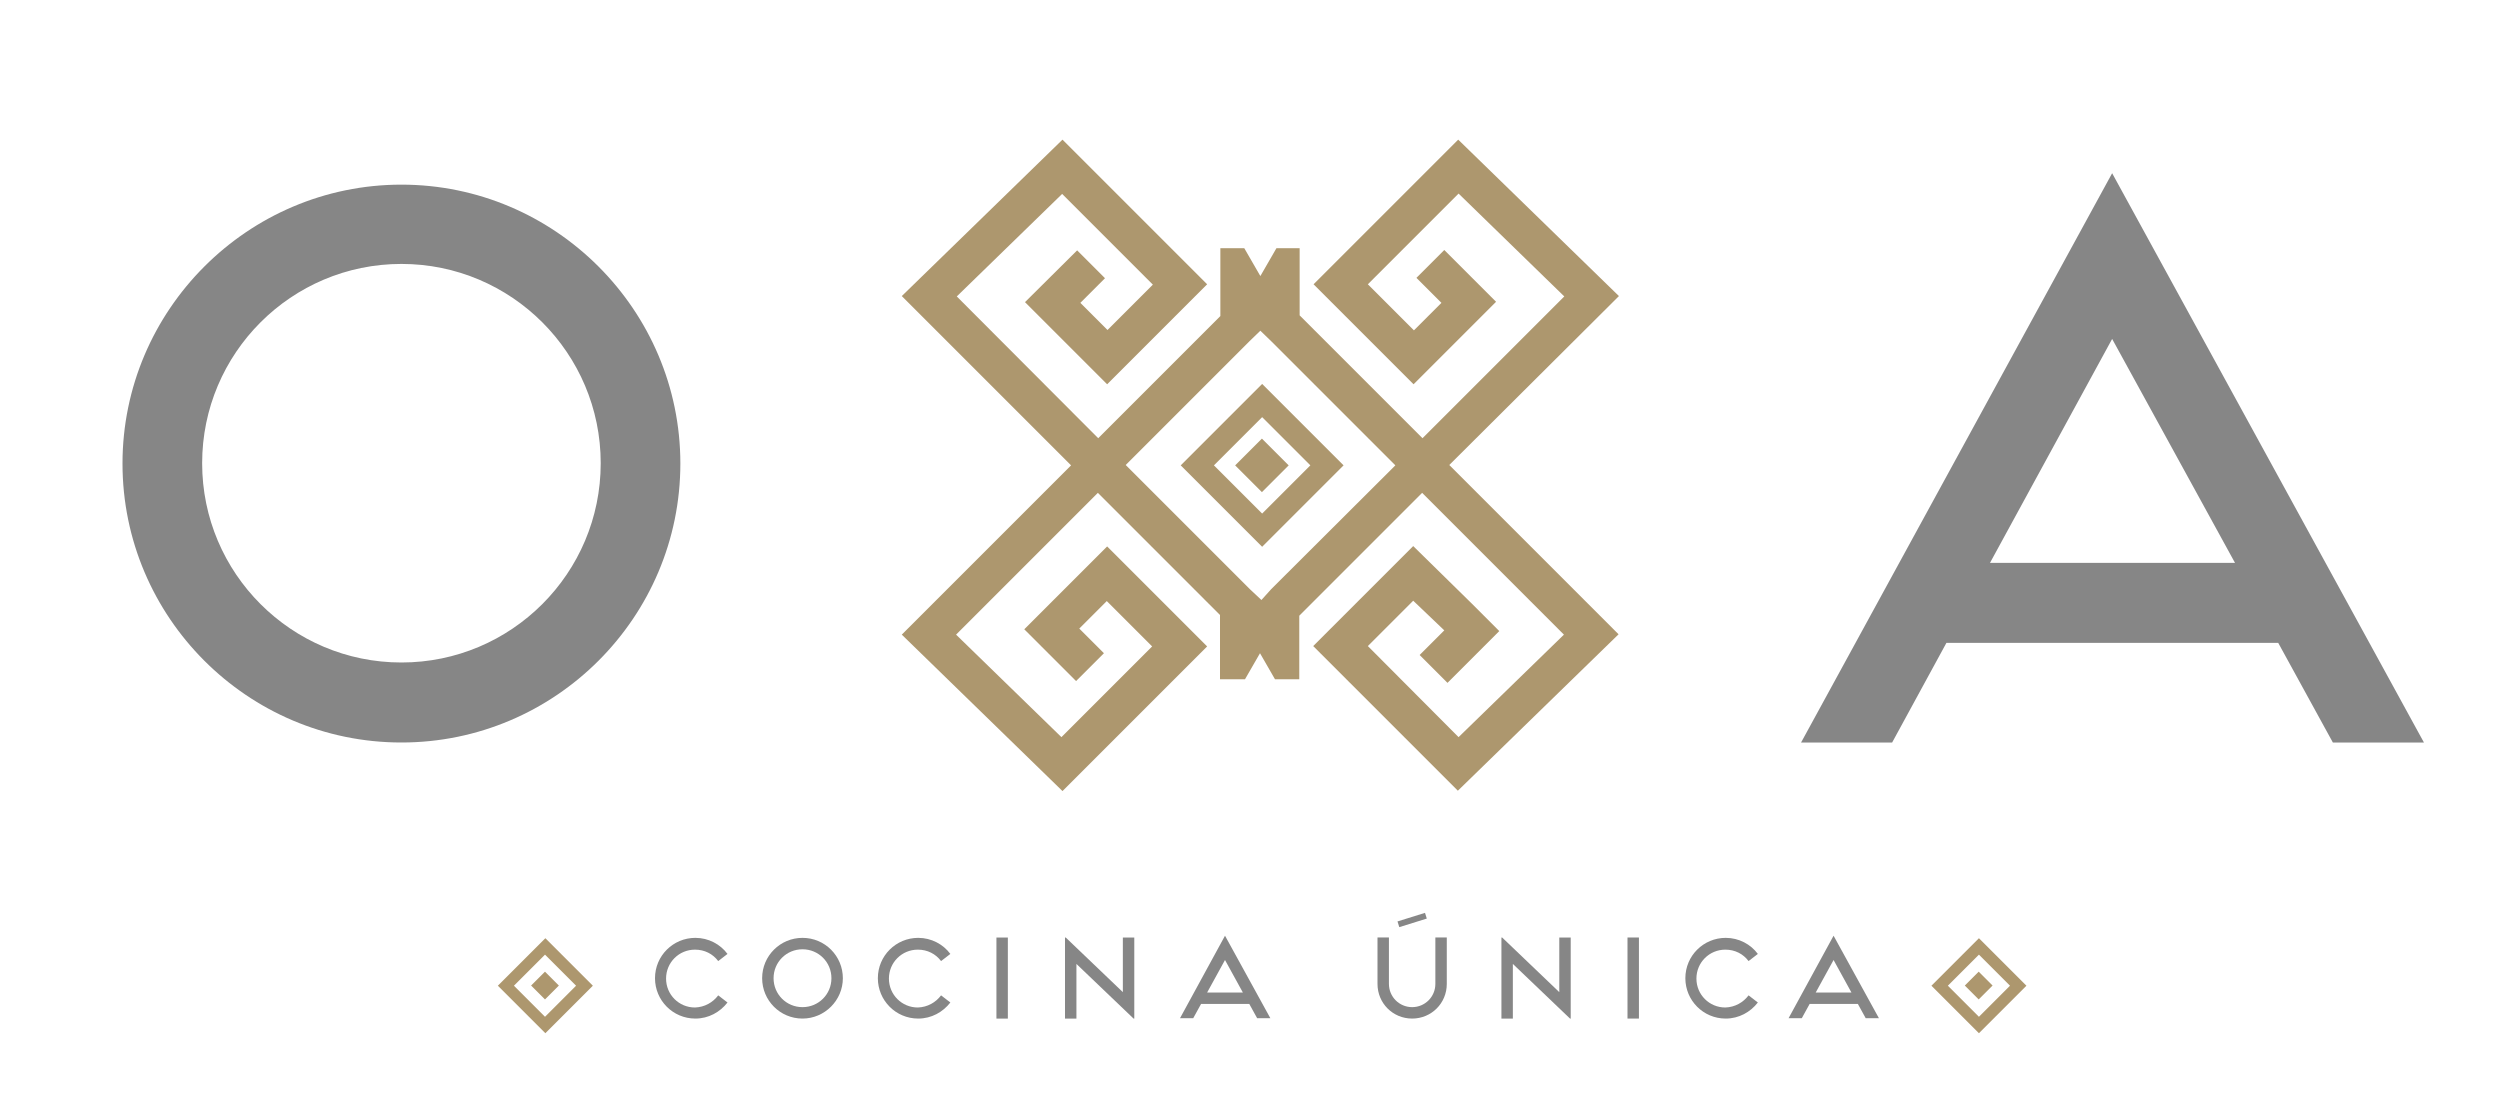 <?xml version="1.0" encoding="utf-8"?>
<!-- Generator: Adobe Illustrator 22.0.0, SVG Export Plug-In . SVG Version: 6.00 Build 0)  -->
<svg version="1.1" id="Warstwa_1" xmlns="http://www.w3.org/2000/svg" xmlns:xlink="http://www.w3.org/1999/xlink" x="0px" y="0px"
	 viewBox="0 0 700 309.9" style="enable-background:new 0 0 700 309.9;" xml:space="preserve">
<style type="text/css">
	.st0{fill:#868686;}
	.st1{fill:#AD976E;}
</style>
<g>
	<path class="st0" d="M112.4,207.9c-43.1,0-78.1-35.1-78.1-78.1s35.1-78.1,78.1-78.1s78.1,35.1,78.1,78.1S155.5,207.9,112.4,207.9z
		 M56.6,129.7c0,30.8,25,55.8,55.8,55.8s55.8-25,55.8-55.8s-25-55.8-55.8-55.8S56.6,98.9,56.6,129.7z"/>
	<path class="st0" d="M637.9,180H545l-15.2,27.9h-25.5l87.1-159.4l87.3,159.4h-25.5L637.9,180z M625.8,157.6l-34.4-62.7l-34.2,62.7
		H625.8z"/>
	<g>
		<g>
			<path class="st1" d="M152.7,289.3L139.4,276l13.3-13.3L166,276L152.7,289.3z M143.9,276l8.7,8.7l8.7-8.7l-8.7-8.7L143.9,276z"/>
			
				<rect x="149.9" y="273.2" transform="matrix(0.707 -0.707 0.707 0.707 -150.425 188.78)" class="st1" width="5.5" height="5.5"/>
		</g>
		<g>
			<path class="st1" d="M554.1,289.3L540.8,276l13.3-13.3l13.3,13.3L554.1,289.3z M545.4,276l8.7,8.7l8.7-8.7l-8.7-8.7L545.4,276z"
				/>
			
				<rect x="551.4" y="273.2" transform="matrix(0.707 -0.707 0.707 0.707 -32.846 472.64)" class="st1" width="5.5" height="5.5"/>
		</g>
		<g>
			<path class="st0" d="M201.1,278.7l2.6,2c-2.1,2.7-5.3,4.5-9,4.5c-6.3,0-11.3-5.1-11.3-11.3c0-6.3,5.1-11.3,11.3-11.3
				c3.7,0,7,1.8,9,4.5l-2.6,2c-1.5-2-3.8-3.2-6.5-3.2c-4.5,0-8.1,3.6-8.1,8.1c0,4.5,3.6,8.1,8.1,8.1
				C197.3,282,199.6,280.7,201.1,278.7z"/>
			<path class="st0" d="M224.7,285.2c-6.3,0-11.3-5.1-11.3-11.3c0-6.3,5.1-11.3,11.3-11.3c6.3,0,11.3,5.1,11.3,11.3
				C236,280.1,230.9,285.2,224.7,285.2z M216.6,273.9c0,4.5,3.6,8.1,8.1,8.1c4.5,0,8.1-3.6,8.1-8.1c0-4.5-3.6-8.1-8.1-8.1
				C220.2,265.8,216.6,269.4,216.6,273.9z"/>
			<path class="st0" d="M263.5,278.7l2.6,2c-2.1,2.7-5.3,4.5-9,4.5c-6.3,0-11.3-5.1-11.3-11.3c0-6.3,5.1-11.3,11.3-11.3
				c3.7,0,7,1.8,9,4.5l-2.6,2c-1.5-2-3.8-3.2-6.5-3.2c-4.5,0-8.1,3.6-8.1,8.1c0,4.5,3.6,8.1,8.1,8.1
				C259.7,282,262,280.7,263.5,278.7z"/>
			<path class="st0" d="M282.3,285.2H279v-22.7h3.2V285.2z"/>
			<path class="st0" d="M317.6,262.5v22.7h-0.2l-16-15.3v15.3h-3.2v-22.7h0.2l16,15.3v-15.3H317.6z"/>
			<path class="st0" d="M349.8,281.1h-13.5l-2.2,4h-3.7l12.6-23.1l12.7,23.1H352L349.8,281.1z M348,277.9l-5-9.1l-5,9.1H348z"/>
			<path class="st0" d="M395.4,285.2c-5.4,0-9.7-4.3-9.7-9.7v-13h3.2v13c0,3.6,2.9,6.5,6.5,6.5c3.6,0,6.5-2.9,6.5-6.5v-13h3.2v13
				C405.1,280.9,400.8,285.2,395.4,285.2z M391.8,259.6l-0.5-1.6l7.7-2.4l0.5,1.6L391.8,259.6z"/>
			<path class="st0" d="M439.8,262.5v22.7h-0.2l-16-15.3v15.3h-3.2v-22.7h0.2l16,15.3v-15.3H439.8z"/>
			<path class="st0" d="M458.9,285.2h-3.2v-22.7h3.2V285.2z"/>
			<path class="st0" d="M489.6,278.7l2.6,2c-2.1,2.7-5.3,4.5-9,4.5c-6.3,0-11.3-5.1-11.3-11.3c0-6.3,5.1-11.3,11.3-11.3
				c3.7,0,7,1.8,9,4.5l-2.6,2c-1.5-2-3.8-3.2-6.5-3.2c-4.5,0-8.1,3.6-8.1,8.1c0,4.5,3.6,8.1,8.1,8.1
				C485.8,282,488.1,280.7,489.6,278.7z"/>
			<path class="st0" d="M520.2,281.1h-13.5l-2.2,4h-3.7l12.6-23.1l12.7,23.1h-3.7L520.2,281.1z M518.4,277.9l-5-9.1l-5,9.1H518.4z"
				/>
		</g>
	</g>
	<g>
		<path class="st1" d="M453.3,82.9l-45-43.8l-40.5,40.5l28,28l15.4-15.4l0,0l7.7-7.7l-14.5-14.5l-7.8,7.8l7,7l-7.7,7.7L383,79.6
			l25.4-25.4L438,83l-39.7,39.7l-34.4-34.4V69.5h-6.5l-4.5,7.8l-4.5-7.8h-6.7v19l-34.2,34.2L267.9,83l29.5-28.7l25.4,25.4
			l-12.7,12.7l-7.6-7.6l6.9-6.9l-7.8-7.8L287,84.6l7.8,7.8l0,0l15.2,15.2l28-28l-40.5-40.5l-45,43.8l47.4,47.4l-47.4,47.4l45,43.8
			l40.5-40.5l-28-28l-15.4,15.4l0,0l-7.8,7.8l14.5,14.5l7.8-7.8l-6.9-6.9l7.7-7.7l12.7,12.7l-25.4,25.4l-29.5-28.7l39.7-39.7
			l34.2,34.2v18h7l4.2-7.3l4.2,7.3h6.8v-17.8l34.4-34.4l39.7,39.7l-29.5,28.7L383,180.9l12.7-12.7l8.7,8.3l-6.9,6.9l7.8,7.8
			l14.5-14.5l-7.8-7.8l0,0l-16.3-16l-28,28l40.5,40.5l45-43.8l-47.4-47.4L453.3,82.9z M355.9,165l-2.7,3l-3.2-3l-34.8-34.8
			l34.7-34.7l3-2.9l3,2.9l34.8,34.8L355.9,165z"/>
		<path class="st1" d="M330.6,130.3l22.8,22.8l22.8-22.8l-22.8-22.8L330.6,130.3z M353.4,143.8l-13.5-13.5l13.5-13.5l13.5,13.5
			L353.4,143.8z"/>
		
			<rect x="348.1" y="125" transform="matrix(0.707 -0.707 0.707 0.707 11.361 288.039)" class="st1" width="10.6" height="10.6"/>
	</g>
</g>
</svg>
